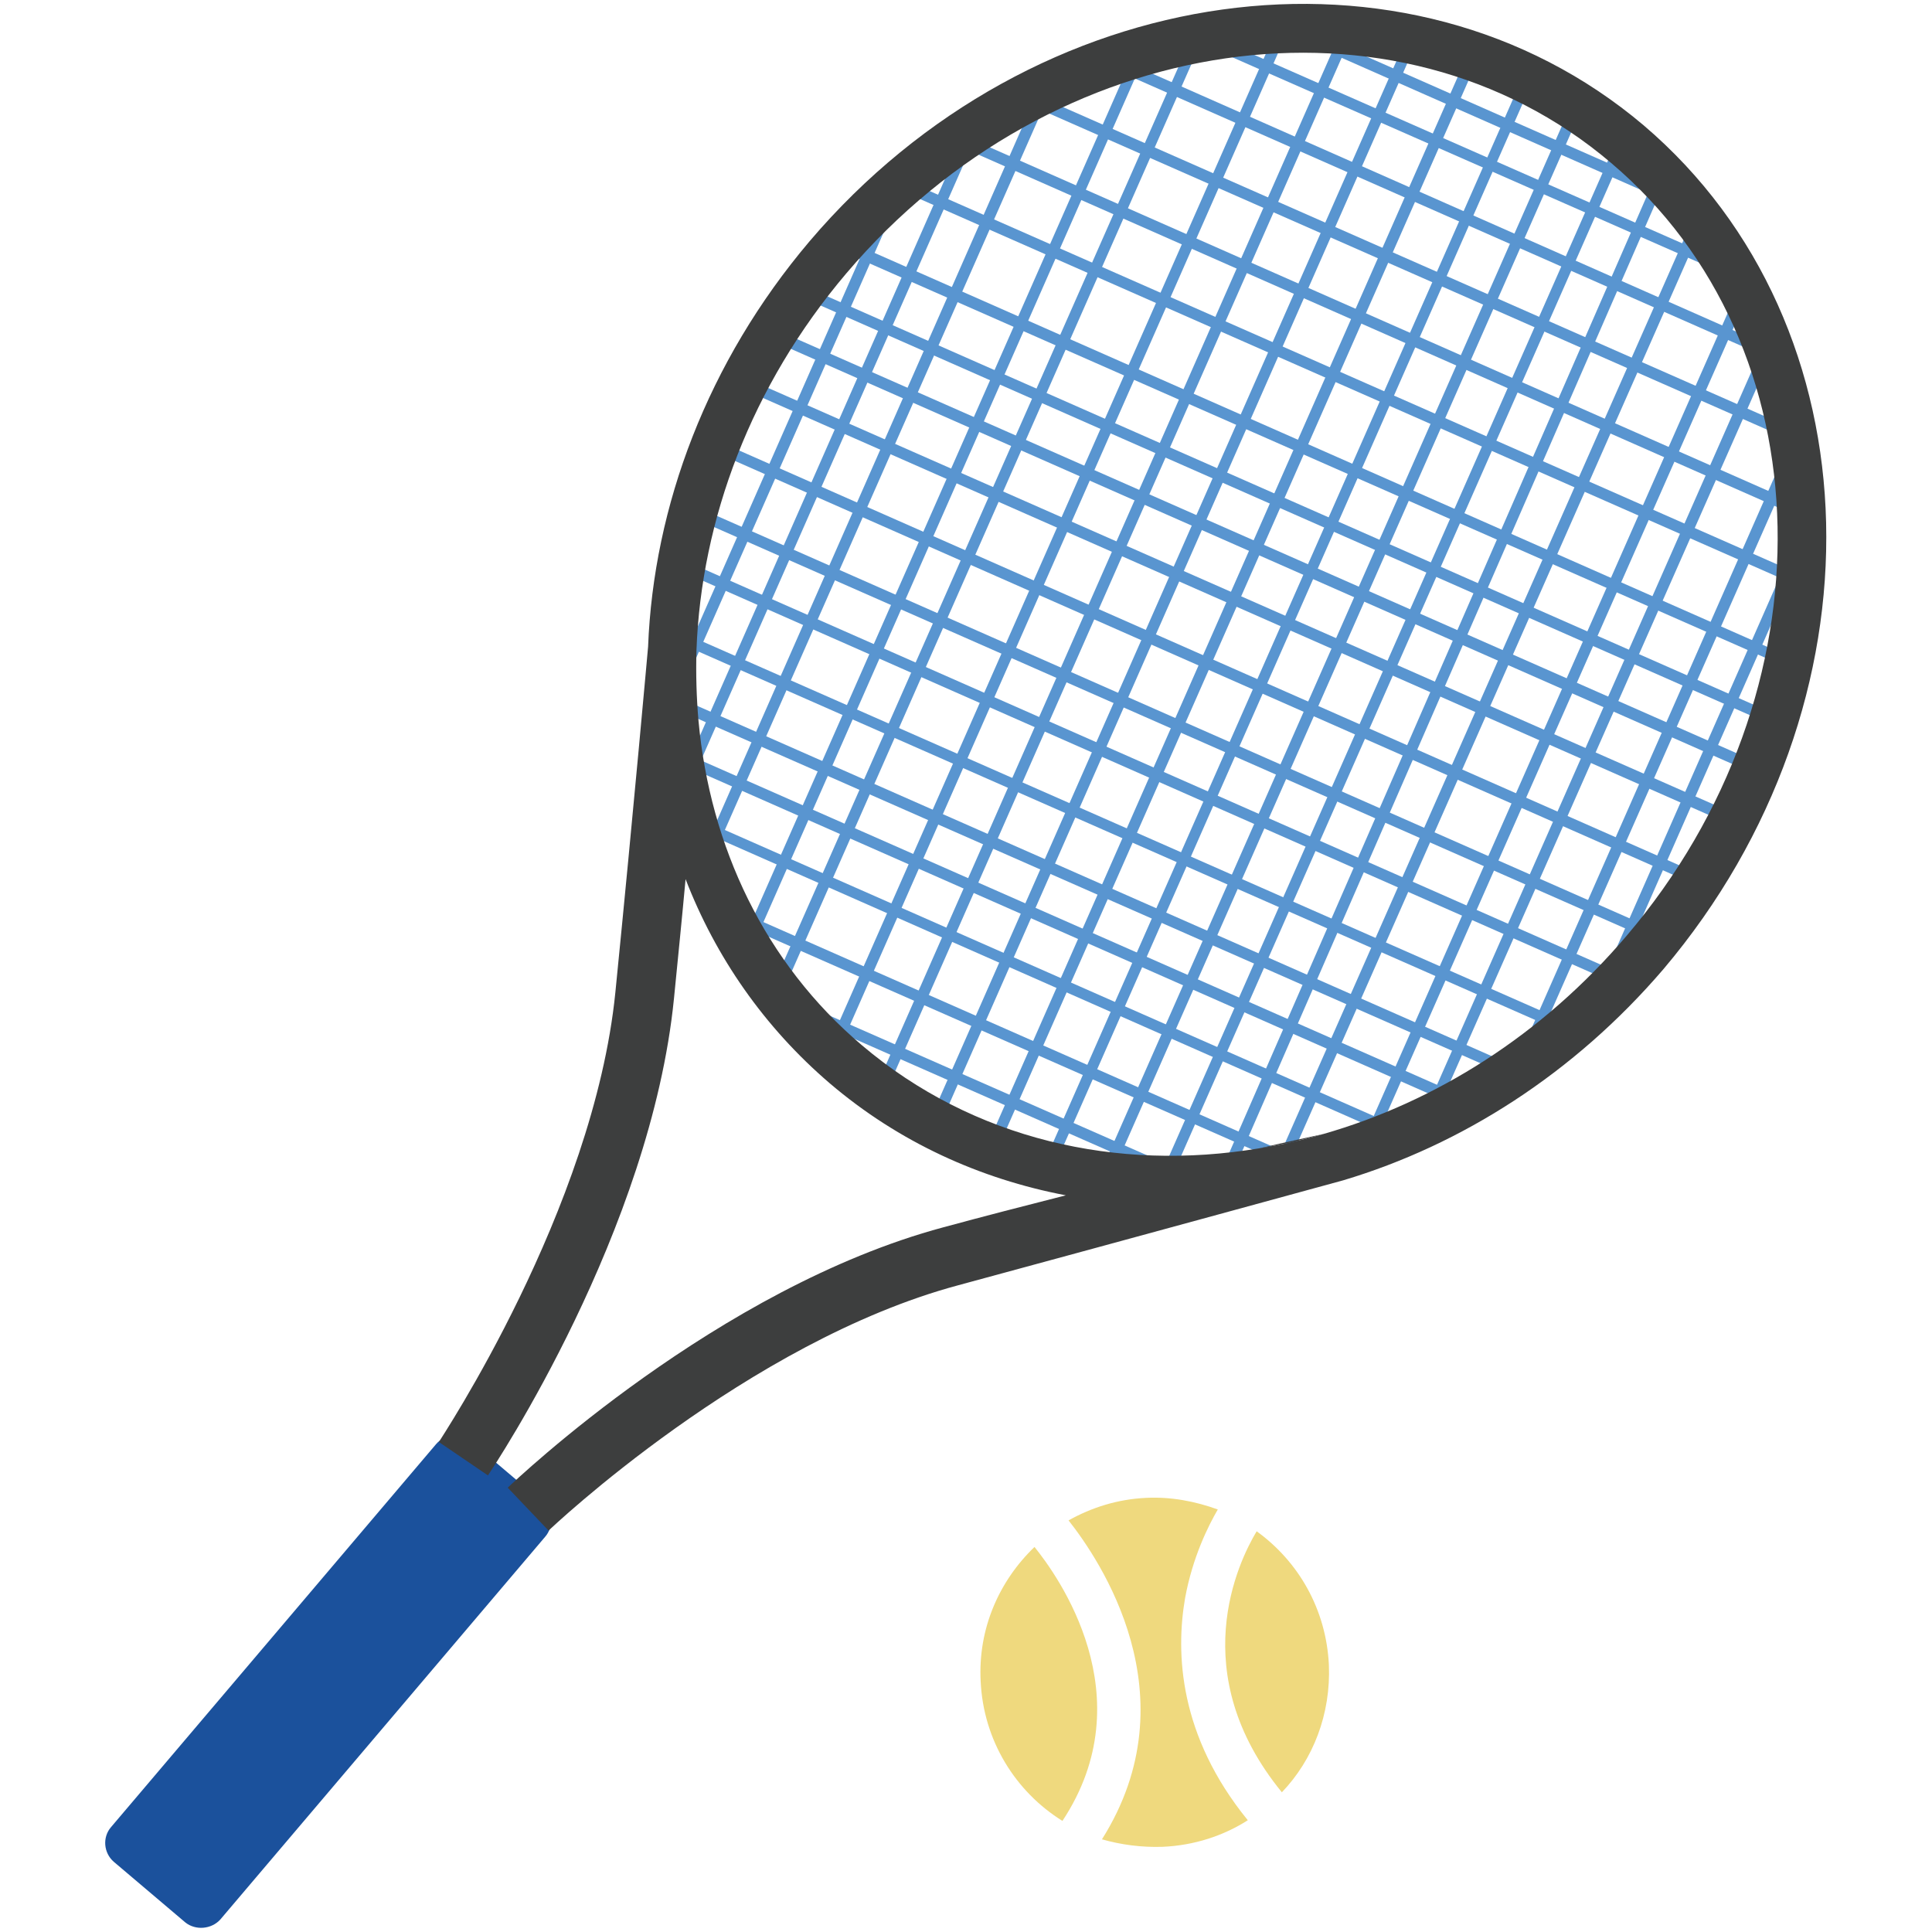 <?xml version="1.0" encoding="utf-8"?>
<!-- Generator: Adobe Illustrator 23.0.1, SVG Export Plug-In . SVG Version: 6.00 Build 0)  -->
<svg version="1.1" id="Vrstva_1" xmlns="http://www.w3.org/2000/svg" xmlns:xlink="http://www.w3.org/1999/xlink" x="0px" y="0px"
	 viewBox="0 0 283.5 283.5" style="enable-background:new 0 0 283.5 283.5;" xml:space="preserve">
<style type="text/css">
	.st0{fill:#5995D0;}
	.st1{fill:#1B519C;}
	.st2{fill:#3D3E3E;}
	.st3{fill:#EFD97E;}
</style>
<g>
	<g>
		<g>
			<polygon class="st0" points="144.4,169.1 215,8.8 207.6,6.8 137.7,165.6 128.7,159.2 196.4,5.5 188.9,4.7 123.1,154.1 
				113.1,145.4 174.3,6.7 167.5,9.3 110.4,139 102.8,125.9 151.7,14.8 142.5,21.6 101.7,114.2 97.6,102.8 129.4,30.6 130.9,31.3 
				99.4,102.8 101.9,109.8 141.2,20.5 155.7,9.9 104.6,125.8 110.2,135.4 166.3,8.1 177.3,3.8 115.1,145 122.5,151.4 187.9,3 
				198.8,4.1 130.7,158.7 137,163.1 206.7,4.9 217.3,7.7 146.7,167.9 153.8,169.3 223.8,10.5 231.8,16.6 163.3,172 170.3,172.5 
				237.7,19.6 244.5,26.2 180.5,173 186.9,171.5 249,30.8 256.8,42.6 201.6,167.7 208.7,164.1 259.4,49.1 264.2,65.5 225.9,152.3 
				233.9,146.6 263,80.5 264.5,81.2 235.2,147.7 222,157.1 262.4,65.4 259.1,53.9 209.9,165.3 198.3,171.2 254.9,42.8 249.3,34.2 
				188.1,172.9 177.7,175.3 242.6,26.6 238.2,22.4 171.3,174.2 160.9,173.4 229.8,17.1 224.4,13 154.7,171.2 			"/>
		</g>
		<g>
			<polygon class="st0" points="175,174.3 117.1,148.8 117.8,147.3 175.3,172.6 188.1,170.6 103.8,133.5 99.8,118.9 205.3,165.4 
				212.2,161.6 97.9,111.2 97.6,101.5 221.9,156.3 228.3,151 97.7,93.5 100.3,82.2 237.5,142.7 240.9,137.3 100.6,75.5 104.6,64.4 
				249.2,128.2 253.5,120.8 107.2,56.3 113.2,48.1 257.5,111.7 259.4,106.1 115.8,42.8 124,35.2 261.1,95.7 262.8,85.5 130.9,27.4 
				141.8,20.1 262.8,73.5 260.1,63.4 147.7,13.9 163.2,8.2 257.8,50 252.9,40.1 172.4,4.7 188.5,3 246.1,28.4 245.4,29.9 188.3,4.7 
				178.7,5.7 254.1,38.9 261.3,53.3 163.1,10 152.1,14 261.5,62.2 265.3,76.4 142,22 134.3,27.1 264.6,84.5 262.4,98 124.3,37.2 
				118.7,42.3 261.4,105.2 258.5,114 113.8,50.2 109.7,55.6 255.9,120 249.9,130.3 105.5,66.6 102.7,74.6 243.3,136.6 238.2,144.8 
				101.5,84.5 99.6,92.6 231.3,150.6 222.2,158.2 99.3,104.1 99.5,110.1 215.9,161.4 205.4,167.2 102.3,121.7 105.2,132.3 
				193.9,171.4 			"/>
		</g>
		<g>
			<path class="st1" d="M27.2,282.1l-10.5-8.9c-1.5-1.3-1.7-3.6-0.4-5.1L64,211.9c1.3-1.5,3.6-1.7,5.1-0.4l10.5,8.9
				c1.5,1.3,1.7,3.6,0.4,5.1l-47.7,56.2C31,283.1,28.7,283.3,27.2,282.1z"/>
		</g>
		<g>
			<g>
				<path class="st2" d="M241.2,18.4c-34.6-29.3-89.5-21.7-122.4,17c-15,17.7-22.9,38.9-23.7,59.5c0,0-2.1,23.6-4.8,50.7
					c-3.2,31.9-25.7,65.6-25.9,66l7.2,4.9c1-1.5,23.9-35.9,27.3-70c0.6-6.1,1.2-12,1.7-17.5c4.4,11.4,11.5,21.7,21.2,30
					c10.1,8.6,22,14,34.6,16.4c-5.9,1.5-12.1,3.1-18,4.7c-33.1,8.9-62.6,37-63.9,38.2l6,6.3c0.3-0.3,29.2-27.7,60.1-36
					c26.2-7.1,56.5-15.4,56.5-15.4c17.4-5.2,33.9-15.7,47-31C277.1,103.2,275.7,47.8,241.2,18.4z M238.7,137.3
					c-12.4,14.6-28.1,24.4-44.5,29.1c0,0,0,0,0,0c-3.1,0.9-6.2,1.6-9.4,2.1c-20.9,3.5-42-1.3-58.3-15.1
					c-14.3-12.1-22.3-29.2-24-47.6c-0.3-3.4-0.4-6.9-0.3-10.4c0.7-19.1,8-38.8,22-55.3c30.3-35.7,80.7-43,112.2-16.2
					C268.1,50.7,269.1,101.6,238.7,137.3z"/>
			</g>
			<g>
				<path class="st2" d="M194.2,166.4c-3.1,0.9-6.2,1.6-9.4,2.1C189.1,167.5,192.4,166.8,194.2,166.4z"/>
			</g>
		</g>
	</g>
	<g>
		<path class="st3" d="M155.9,267.2c-6.9-4.3-11.6-11.8-12-20.5c-0.4-7.7,2.7-14.7,7.9-19.7C155.2,231.2,168,248.9,155.9,267.2z"/>
		<path class="st3" d="M183.1,267.1c-3.6,2.3-7.9,3.7-12.5,3.9c-3.1,0.1-6.1-0.3-8.9-1.1c13.3-21.1-0.4-41.1-4.9-46.8
			c3.4-1.9,7.2-3.1,11.3-3.3c3.7-0.2,7.3,0.5,10.6,1.7c-1.4,2.4-3.7,7-4.8,13C172.5,242.6,173,254.7,183.1,267.1z"/>
		<path class="st3" d="M195,244.3c0.3,7.2-2.3,13.9-6.9,18.7c-14.3-17.5-6.4-33.8-3.7-38.3C190.5,229.1,194.6,236.1,195,244.3z"/>
	</g>
</g>
</svg>
